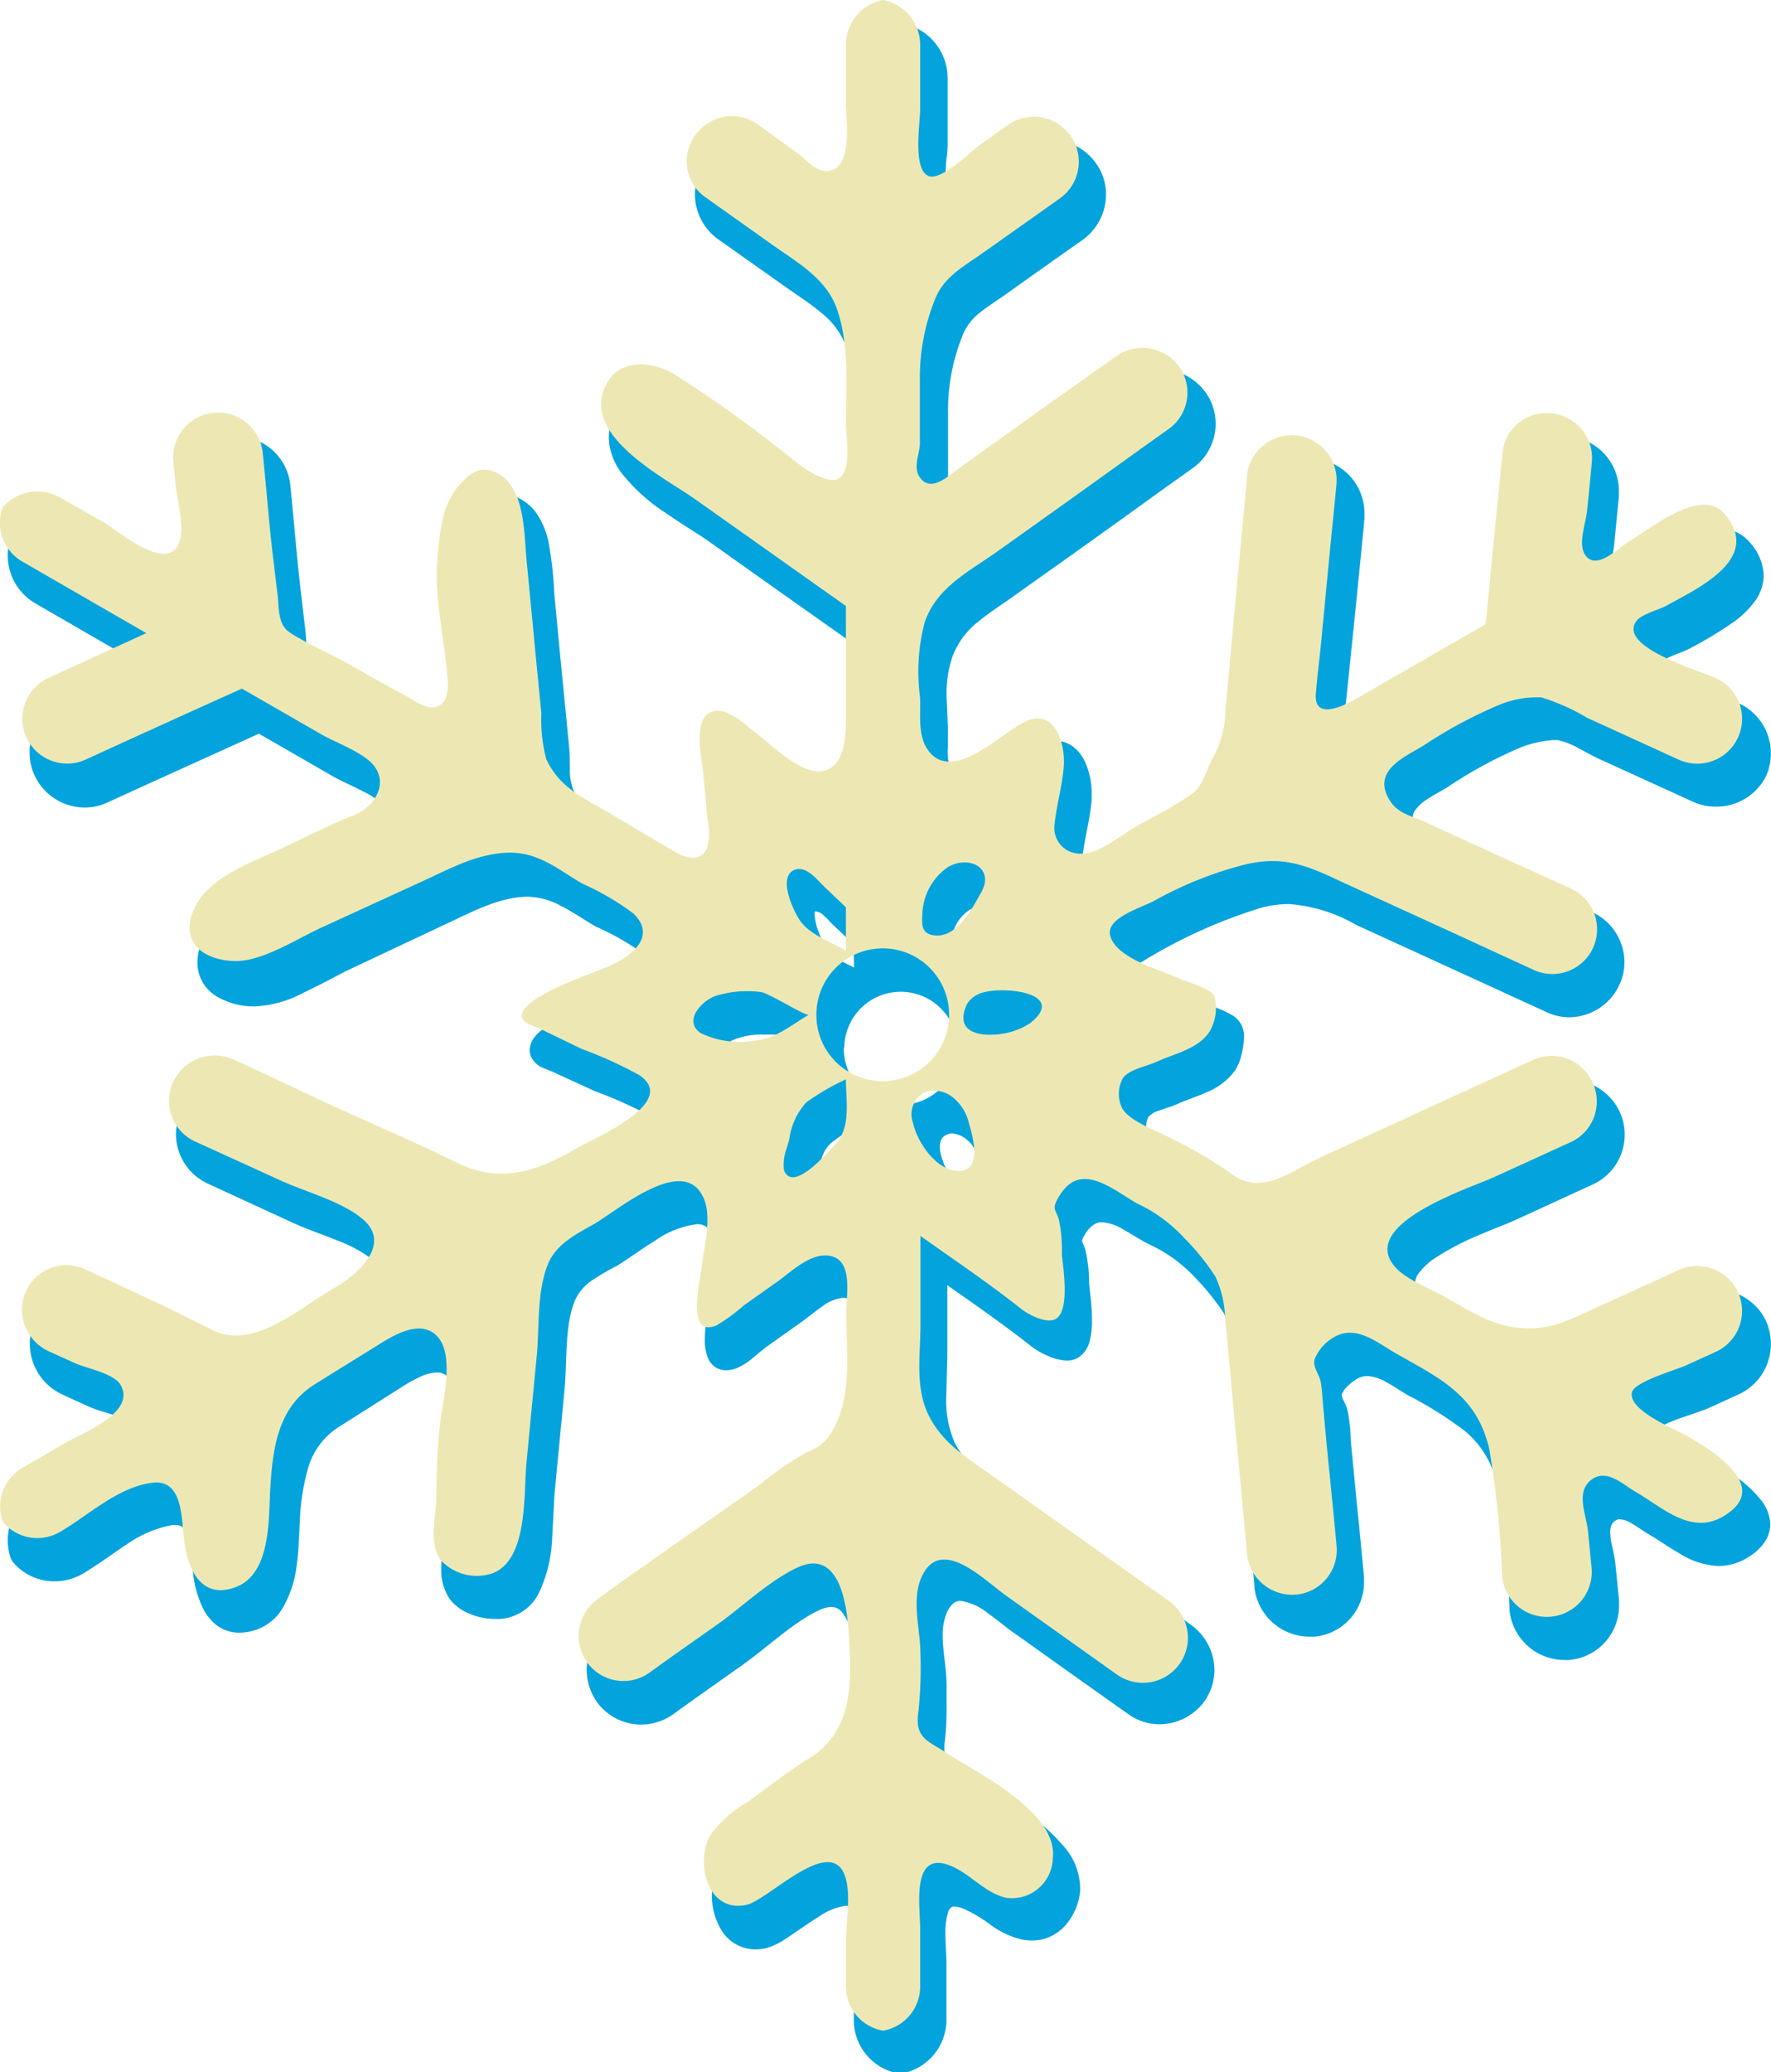 <?xml version="1.0" encoding="UTF-8"?> <svg xmlns="http://www.w3.org/2000/svg" viewBox="0 0 118.75 138.91"> <defs> <style>.cls-1{fill:#03a3dd;}.cls-2{fill:#ede8b3;}</style> </defs> <title>snejinka</title> <g id="Layer_8"> <path class="cls-1" d="M113.27 94.86c.53-.19 1-.34 1.31-.48l2-.91a3.7 3.7 0 0 0 2.16-3.39 3.77 3.77 0 0 0-.31-1.5 3.68 3.68 0 0 0-4.88-1.79l-5.81 2.66a9 9 0 0 1-3.92 1.19h-.44a6.65 6.65 0 0 1-2.45-.64c-.75-.35-1.49-.83-2.39-1.35-.58-.33-1.24-.62-1.85-.94a5 5 0 0 1-1.46-1 1.16 1.16 0 0 1-.34-.73 1.1 1.1 0 0 1 .16-.52 4.22 4.22 0 0 1 1.19-1.14 18.2 18.2 0 0 1 3-1.56c1-.43 1.91-.76 2.41-1l5.14-2.36a3.67 3.67 0 0 0 1.83-4.84 3.7 3.7 0 0 0-3.36-2.17 3.82 3.82 0 0 0-1.5.32l-.22.1-7.34 3.36-6.74 3.03c-.77.36-1.48.79-2.15 1.12a4.32 4.32 0 0 1-1.83.54 2.19 2.19 0 0 1-1.48-.56 29.5 29.5 0 0 0-3.87-2.3c-.53-.31-1.25-.59-1.89-.91a6.75 6.75 0 0 1-.83-.49 1.52 1.52 0 0 1-.41-.43 1.65 1.65 0 0 1-.14-.68 1.16 1.16 0 0 1 .15-.63 1.55 1.55 0 0 1 .73-.42c.39-.15.85-.27 1.26-.46s1.23-.46 1.92-.77a4.37 4.37 0 0 0 1.89-1.45 3.44 3.44 0 0 0 .42-1 5.1 5.1 0 0 0 .18-1.18 1.61 1.61 0 0 0-.88-1.58 7 7 0 0 0-1.12-.5c-.36-.13-.7-.25-.86-.32l-4.81-2.18a34.55 34.55 0 0 1 8.89-4.17 7.65 7.65 0 0 1 1.8-.23 10.58 10.58 0 0 1 4.51 1.4l6.75 3.09 6 2.75a3.56 3.56 0 0 0 1.52.35 3.73 3.73 0 0 0 3.38-2.19 3.48 3.48 0 0 0 .33-1.5 3.69 3.69 0 0 0-2.15-3.35l-4.56-2.08-5.21-2.37-1.23-.51a1.77 1.77 0 0 1-.73-.58 1.47 1.47 0 0 1-.31-.81.82.82 0 0 1 .14-.46 2.85 2.85 0 0 1 .85-.78c.39-.26.85-.5 1.27-.75a29.63 29.63 0 0 1 5-2.72 7.46 7.46 0 0 1 2.15-.48h.31a5 5 0 0 1 1.37.53c.5.26 1 .56 1.53.79l6.14 2.8a3.65 3.65 0 0 0 1.53.34 3.72 3.72 0 0 0 3.41-2.07 3.77 3.77 0 0 0 .31-1.5 3.68 3.68 0 0 0-2.16-3.36c-.29-.13-.73-.29-1.29-.5a19 19 0 0 1-2.68-1.16 4.32 4.32 0 0 1-.93-.66.68.68 0 0 1-.24-.36l.08-.16a2.44 2.44 0 0 1 .66-.36c.36-.15.76-.28 1.1-.46a26.92 26.92 0 0 0 3-1.81 6.36 6.36 0 0 0 1.36-1.33 3 3 0 0 0 .62-1.78 3.45 3.45 0 0 0-1-2.27 2.36 2.36 0 0 0-1.83-.82 6.56 6.56 0 0 0-3.06 1.08c-.94.55-1.8 1.17-2.3 1.46s-.75.55-1.12.81a1.87 1.87 0 0 1-.83.39l-.11-.06a.82.82 0 0 1-.12-.51 5 5 0 0 1 .14-1 8.65 8.65 0 0 0 .2-1.09l.32-3.26v-.39a3.65 3.65 0 0 0-3.32-3.63h-.39a3.59 3.59 0 0 0-3.59 3.29s-.45 4.4-1.1 11.12l-4.64 2.67-3.83 2.2a6.27 6.27 0 0 1-.82.4 2.14 2.14 0 0 1-.71.18h-.08a.42.42 0 0 1 0-.19v-.12c.09-1.11.24-2.24.35-3.38l.58-5.68c.16-1.67.34-3.34.49-5v-.34a3.67 3.67 0 0 0-3.32-3.67h-.35a3.69 3.69 0 0 0-3.67 3.25v.17l-.75 8c-.23 2.5-.46 5-.7 7.49a13.31 13.31 0 0 1-.19 1.56 4 4 0 0 1-.5 1.3 14.15 14.15 0 0 0-.68 1.48 2.13 2.13 0 0 1-.7.92c-1.13.79-2.45 1.43-3.72 2.16-.55.32-1.13.75-1.7 1.09a3.21 3.21 0 0 1-1.5.57 1.26 1.26 0 0 1-.84-.32.94.94 0 0 1-.3-.72v-.1c.1-1.21.5-2.53.63-4v-.39a5.09 5.09 0 0 0-.47-2.19 2.66 2.66 0 0 0-.74-.94 1.94 1.94 0 0 0-1.22-.42 2.65 2.65 0 0 0-1.07.25 22.39 22.39 0 0 0-2.46 1.6 5.06 5.06 0 0 1-2.38 1 1 1 0 0 1-.91-.51 3.16 3.16 0 0 1-.39-1.88v-1.31l-.09-2.15a7.82 7.82 0 0 1 .37-2.58 5.38 5.38 0 0 1 1.78-2.43c.81-.67 1.8-1.27 2.78-2q4.91-3.47 9.79-7l1.77-1.26a3.63 3.63 0 0 0 1.55-3 3.58 3.58 0 0 0-.67-2.08 3.75 3.75 0 0 0-3.06-1.56 3.52 3.52 0 0 0-2.09.66c-1.67 1.18-3.32 2.37-5 3.55l-5.59 4-.84.62a1.43 1.43 0 0 1-.64.28l-.13.14-.08-.13a1.19 1.19 0 0 1 0-.31 5 5 0 0 1 .07-.7 5.55 5.55 0 0 0 .09-.83v-4.33a13.34 13.34 0 0 1 .94-5.13 3.6 3.6 0 0 1 1.14-1.57c.52-.43 1.17-.83 1.86-1.32q2.56-1.83 5.13-3.63a3.78 3.78 0 0 0 1.52-3 3.54 3.54 0 0 0-.67-2.1 3.66 3.66 0 0 0-5.15-.86l-1.83 1.31c-.2.14-.42.33-.68.55s-.85.72-1.27 1c-.22.14-.42.26-.58.34a1.06 1.06 0 0 1-.3.1 1 1 0 0 1-.18-.39 5.48 5.48 0 0 1-.09-1.07c0-.44 0-.9.06-1.31s.07-.76.07-1v-4.41a3.73 3.73 0 0 0-3-3.63h-.25a3.71 3.71 0 0 0-3 3.63v4c0 .46.07 1.15.07 1.85a4.71 4.71 0 0 1-.21 1.59.87.87 0 0 1-.22.35.42.42 0 0 1-.29.08.92.92 0 0 1-.57-.25c-.24-.18-.5-.47-.85-.73-.92-.68-1.86-1.32-2.77-2a3.68 3.68 0 0 0-2.15-.7 3.61 3.61 0 0 0-3 1.54 3.52 3.52 0 0 0-.7 2.11 3.71 3.71 0 0 0 1.57 3l4.43 3.13c.84.6 1.73 1.16 2.47 1.79a5.18 5.18 0 0 1 1.63 2.17 13.74 13.74 0 0 1 .61 4.62v2.81c0 .53.1 1.26.09 1.94a3 3 0 0 1-.14 1.08l-.09.15h-.3a4.78 4.78 0 0 1-1.62-.87c-.55-.41-1.1-.9-1.68-1.31a79.24 79.24 0 0 0-6.92-4.91 5.06 5.06 0 0 0-2.51-.65 3.48 3.48 0 0 0-1.51.32 2.83 2.83 0 0 0-1.24 1.12 3.57 3.57 0 0 0-.57 1.88 4.12 4.12 0 0 0 .86 2.39 12.13 12.13 0 0 0 3 2.7c1.08.76 2.15 1.39 2.78 1.83q4.9 3.49 9.82 6.95v7.43a5.92 5.92 0 0 1-.28 1.89 1.38 1.38 0 0 1-.37.58.8.8 0 0 1-.56.18h-.12a4.73 4.73 0 0 1-2-1c-.76-.58-1.5-1.25-2.11-1.69l-.8-.63a3.18 3.18 0 0 0-1.14-.61 2.48 2.48 0 0 0-.65-.09 1.77 1.77 0 0 0-.94.26 1.88 1.88 0 0 0-.76 1.06 4.29 4.29 0 0 0-.16 1.23 19.47 19.47 0 0 0 .25 2.45l.28 3c0 .39.1.79.1 1.12a1.21 1.21 0 0 1-.09.52.43.43 0 0 1-.18.21h-.16a2.08 2.08 0 0 1-.89-.31c-.36-.2-.72-.45-1-.64l-3.4-1.95a24.37 24.37 0 0 1-2.3-1.42 4.75 4.75 0 0 1-1.57-1.87 3.4 3.4 0 0 1-.22-1.24c0-.51 0-1.07-.05-1.59l-.38-3.91q-.32-3.22-.62-6.47a24.43 24.43 0 0 0-.38-3.36 5.42 5.42 0 0 0-.7-1.77 3.12 3.12 0 0 0-1.51-1.27 2.4 2.4 0 0 0-.89-.18 2.21 2.21 0 0 0-1.22.38 4.06 4.06 0 0 0-.84.75 5.81 5.81 0 0 0-1.43 2.75 18.35 18.35 0 0 0-.37 2.87v1c0 2.3.53 4.67.71 6.75a5.3 5.3 0 0 1 0 .57 1.81 1.81 0 0 1-.09.64c-.07.14-.09.17-.21.22h-.07a1.53 1.53 0 0 1-.64-.21c-.27-.14-.54-.33-.78-.47-1.25-.77-2.53-1.46-3.77-2.17s-2.84-1.37-3.97-2.11a.94.94 0 0 1-.4-.68c-.08-.35-.08-.8-.14-1.29-.18-1.57-.38-3.14-.53-4.71s-.3-3.24-.46-4.86a3.64 3.64 0 0 0-3.59-3.3h-.39a3.64 3.64 0 0 0-3.35 3.63v.34l.15 1.56c.1.9.38 2 .38 2.86a2 2 0 0 1-.09.67.52.52 0 0 1-.18.3.39.39 0 0 1-.24.06 2.29 2.29 0 0 1-.81-.21 9.69 9.69 0 0 1-1.57-.9c-.52-.34-.95-.67-1.28-.86l-2.97-1.7a3.76 3.76 0 0 0-1.83-.48 3.67 3.67 0 0 0-2.85 1.31l-.11.17a3.53 3.53 0 0 0-.22 1.24 3.72 3.72 0 0 0 1.84 3.2l7.18 4.15-3.63 1.69-1.76.8a3.68 3.68 0 0 0-1.82 4.92 3.72 3.72 0 0 0 3.36 2.13 3.58 3.58 0 0 0 1.52-.34l2.87-1.31 7.28-3.3 5 2.88c.57.32 1.31.63 2 1a4.15 4.15 0 0 1 1.44 1.06 1 1 0 0 1 .2.61 1.5 1.5 0 0 1-.36.89 2.34 2.34 0 0 1-.9.67c-1.89.75-3.69 1.7-5.48 2.51a26.48 26.48 0 0 0-3.34 1.66 5.61 5.61 0 0 0-2.53 3.07 3.3 3.3 0 0 0-.15 1 2.61 2.61 0 0 0 1.29 2.26 4.85 4.85 0 0 0 2.52.67h.05a7.63 7.63 0 0 0 3.22-.9c1-.48 2-1 2.76-1.41l6.69-3.15c1.9-.88 3.6-1.82 5.49-1.89h.14a4.83 4.83 0 0 1 2.24.63c.74.37 1.49.89 2.31 1.37a17.53 17.53 0 0 1 3.29 1.89c.36.36.42.59.42.76a.67.67 0 0 1-.13.39 4.46 4.46 0 0 1-1.83 1.33l-1.25.52a25.74 25.74 0 0 0-3 1.31 6.64 6.64 0 0 0-1.25.84 2.29 2.29 0 0 0-.46.52 1.39 1.39 0 0 0-.22.72 1.17 1.17 0 0 0 .11.49 1.5 1.5 0 0 0 .8.71c.26.12.51.2.62.25l2.83 1.3a27.75 27.75 0 0 1 3.77 1.7 1.49 1.49 0 0 1 .36.34l.06.18a1.19 1.19 0 0 1-.42.71 9.71 9.71 0 0 1-2.08 1.45c-.78.44-1.5.77-1.88 1a10 10 0 0 1-4.9 1.72 5.93 5.93 0 0 1-2.72-.68c-2.63-1.29-5.32-2.43-7.94-3.63-2.35-1.08-4.7-2.23-7.11-3.26a3.83 3.83 0 0 0-1.51-.32 3.75 3.75 0 0 0-3.39 2.17 3.82 3.82 0 0 0-.32 1.5 3.66 3.66 0 0 0 2.2 3.35l5.71 2.63c.88.4 1.9.74 2.85 1.13a9.22 9.22 0 0 1 2.44 1.32 1.26 1.26 0 0 1 .56 1 2.31 2.31 0 0 1-.78 1.43 7.58 7.58 0 0 1-1.65 1.24c-1 .56-2 1.34-3.07 2a6.31 6.31 0 0 1-3.06.99 2.66 2.66 0 0 1-1.22-.28c-1.4-.69-2.82-1.42-4.28-2.09l-4.3-2a3.59 3.59 0 0 0-1.53-.34 3.66 3.66 0 0 0-3.67 3.68 3.74 3.74 0 0 0 2.15 3.38c.61.29 1.22.56 1.82.83s1.08.36 1.63.56a4.8 4.8 0 0 1 .71.32.88.88 0 0 1 .32.25.7.7 0 0 1 .13.4 1 1 0 0 1-.31.63 6.63 6.63 0 0 1-1.63 1.15c-.65.34-1.28.62-1.7.86l-2.76 1.59a3.69 3.69 0 0 0-1.62 4.45l.11.19a3.63 3.63 0 0 0 2.82 1.31 3.79 3.79 0 0 0 1.86-.5c1-.59 2-1.34 3-2a7.77 7.77 0 0 1 3-1.27h.23a.67.67 0 0 1 .53.18 2.1 2.1 0 0 1 .46 1.13c.1.53.12 1.14.17 1.66a7.33 7.33 0 0 0 .71 2.65 3.34 3.34 0 0 0 .93 1.12 2.53 2.53 0 0 0 1.5.47 3.7 3.7 0 0 0 1.14-.2 3.36 3.36 0 0 0 1.7-1.36 7.36 7.36 0 0 0 1-3c.14-1 .15-2.07.2-2.78a15 15 0 0 1 .57-3.73 4.85 4.85 0 0 1 2.05-2.72l4.18-2.65a9.83 9.83 0 0 1 1.21-.68 2.9 2.9 0 0 1 1.18-.32.94.94 0 0 1 .67.24 2.38 2.38 0 0 1 .52 1.76 34.06 34.06 0 0 1-.48 3.79c-.14 1.46-.24 2.91-.24 4.37v.5c0 .64-.17 1.53-.17 2.45a3.47 3.47 0 0 0 .56 2.07 3.1 3.1 0 0 0 1.36 1 4.29 4.29 0 0 0 1.69.34 3.12 3.12 0 0 0 3-1.88 9.44 9.44 0 0 0 .82-3.46l.16-3c.22-2.34.45-4.69.67-7 .19-2 0-4.32.7-6a3.22 3.22 0 0 1 1.08-1.31 16.61 16.61 0 0 1 1.7-1c.66-.39 1.6-1.1 2.62-1.72a6.15 6.15 0 0 1 2.78-1.09 1 1 0 0 1 .6.16 1.31 1.31 0 0 1 .46.61 2.87 2.87 0 0 1 .18 1.1c0 1-.29 2.19-.39 3.2 0 .14-.1.57-.17 1.05a10.22 10.22 0 0 0-.15 1.6 3.07 3.07 0 0 0 .22 1.27 1.43 1.43 0 0 0 .45.57 1.29 1.29 0 0 0 .76.23 2.07 2.07 0 0 0 .76-.16 4.65 4.65 0 0 0 1.1-.72c.33-.27.64-.54.86-.7l2.2-1.56c.49-.34 1-.78 1.5-1.12a2.76 2.76 0 0 1 1.38-.59h.1a.69.69 0 0 1 .36.11.77.77 0 0 1 .26.44 3.58 3.58 0 0 1 .1.93l-.07 1.69.07 3.17a8.31 8.31 0 0 1-1 4.59 1.86 1.86 0 0 1-.53.59 5.09 5.09 0 0 1-.78.48 21.86 21.86 0 0 0-3.31 2.29l-5.72 4c-1.7 1.21-3.43 2.38-5.12 3.63a3.75 3.75 0 0 0-.85 5.13 3.66 3.66 0 0 0 3 1.55 3.71 3.71 0 0 0 2.14-.69c1.53-1.11 3.09-2.2 4.64-3.3 1.72-1.23 3.48-2.91 5.17-3.69a2 2 0 0 1 .79-.2.9.9 0 0 1 .68.3 3.81 3.81 0 0 1 .75 1.69 12.42 12.42 0 0 1 .27 2.12c.05.76.09 1.52.09 2.24a8.83 8.83 0 0 1-.46 3.14 4.61 4.61 0 0 1-2 2.34c-1.46.91-2.8 2-4.15 3a8.27 8.27 0 0 0-2.66 2.38 4.53 4.53 0 0 0 .16 4.53 2.67 2.67 0 0 0 2.25 1.21 3.1 3.1 0 0 0 .73-.09 4.4 4.4 0 0 0 1.31-.64c.68-.44 1.45-1 2.18-1.45a4.2 4.2 0 0 1 1.79-.74.43.43 0 0 1 .26.06.48.48 0 0 1 .19.22 3.43 3.43 0 0 1 .27 1.56c0 .93-.15 2-.15 2.79v3a3.64 3.64 0 0 0 3 3.61h.21a3.66 3.66 0 0 0 3-3.61v-3.86c0-.52-.07-1.21-.07-1.89a4.48 4.48 0 0 1 .19-1.47.59.59 0 0 1 .19-.29.3.3 0 0 1 .23-.07 1.83 1.83 0 0 1 .66.17 9.53 9.53 0 0 1 1.73 1.03 5.75 5.75 0 0 0 2.09 1 3.32 3.32 0 0 0 .69.08 3 3 0 0 0 2.25-1 4.15 4.15 0 0 0 1-2.24 2.8 2.8 0 0 0 0-.4 4.3 4.3 0 0 0-.95-2.51 13.51 13.51 0 0 0-3.26-2.83c-1.2-.8-2.38-1.46-3.09-1.94s-1.15-.68-1.42-.92a1.05 1.05 0 0 1-.28-.34 1.37 1.37 0 0 1-.09-.55 4.21 4.21 0 0 1 0-.45 19.2 19.2 0 0 0 .14-2.61v-1.29c0-1.15-.26-2.33-.26-3.36a3.82 3.82 0 0 1 .27-1.52 1.58 1.58 0 0 1 .47-.66.73.73 0 0 1 .46-.15 3.77 3.77 0 0 1 1.83.83c.7.49 1.38 1.09 2 1.49q3.69 2.64 7.4 5.26a3.56 3.56 0 0 0 2.12.69 3.74 3.74 0 0 0 3-1.54 3.66 3.66 0 0 0 .67-2.1 3.75 3.75 0 0 0-1.54-3l-1.8-1.28-10.09-7.21c-.85-.6-1.65-1.13-2.32-1.71a6.2 6.2 0 0 1-1.68-2.07 7 7 0 0 1-.55-3.08l.07-2.67v-4.77c1.94 1.36 3.88 2.71 5.7 4.15a5.29 5.29 0 0 0 1 .57 3.51 3.51 0 0 0 1.31.33 1.49 1.49 0 0 0 .72-.17 1.78 1.78 0 0 0 .82-1.16 5.29 5.29 0 0 0 .15-1.39c0-1-.16-2-.19-2.42a9.85 9.85 0 0 0-.26-2.3c-.08-.25-.17-.43-.21-.53v-.08a1.19 1.19 0 0 1 .17-.37 2 2 0 0 1 .61-.69 1 1 0 0 1 .56-.16 3.11 3.11 0 0 1 1.43.49c.56.31 1.15.71 1.74 1a9.64 9.64 0 0 1 3 2.15 16.69 16.69 0 0 1 2 2.47 6.66 6.66 0 0 1 .58 2.58l.71 7.63.75 8v.14a3.73 3.73 0 0 0 3.72 3.32h.3a3.66 3.66 0 0 0 3.33-3.65v-.34c-.18-2-.39-4-.59-6.06l-.3-3.12c0-.55-.07-1.16-.17-1.79a3 3 0 0 0-.31-.87 1 1 0 0 1-.13-.41v.03a1.48 1.48 0 0 1 .41-.59 3 3 0 0 1 .73-.54 1.39 1.39 0 0 1 .58-.13 2.81 2.81 0 0 1 1.26.4c.46.24.93.57 1.42.86a26 26 0 0 1 3.87 2.43 6.34 6.34 0 0 1 2.15 3.59 64.52 64.52 0 0 1 .84 8.43 3.7 3.7 0 0 0 3.63 3.32 2.56 2.56 0 0 0 .39 0 3.65 3.65 0 0 0 3.32-3.64v-.34l-.24-2.44a9.62 9.62 0 0 0-.21-1.14 4.9 4.9 0 0 1-.14-1 1.13 1.13 0 0 1 .07-.44.66.66 0 0 1 .22-.3.52.52 0 0 1 .36-.13 1.75 1.75 0 0 1 .82.3c.34.19.7.46 1.07.68.65.37 1.36.89 2.14 1.33a5.22 5.22 0 0 0 2.59.82 3.67 3.67 0 0 0 2-.6 3.45 3.45 0 0 0 1.08-1 2.15 2.15 0 0 0 .38-1.19 2.71 2.71 0 0 0-.56-1.55 8 8 0 0 0-1.83-1.7c-.67-.47-1.33-.84-1.74-1.08-.23-.13-.55-.28-.92-.47a12.28 12.28 0 0 1-1.7-1 2.69 2.69 0 0 1-.54-.49.64.64 0 0 1-.11-.17 1.71 1.71 0 0 1 .42-.28 13.78 13.78 0 0 1 1.55-.58zm-56-30l-.67-.34a3.47 3.47 0 0 1-1.2-1 6 6 0 0 1-.49-1 3.72 3.72 0 0 1-.28-1.16.79.79 0 0 1 0-.26h.12a.88.88 0 0 1 .42.21 6.13 6.13 0 0 1 .57.57l.35.33.86.82.28.27zm-.66 5.39a3.79 3.79 0 1 1 3.82 3.81 3.76 3.76 0 0 1-3.85-3.82zm-7.42-.54l.14-.07a5.17 5.17 0 0 1 1.9-.29h.92a5.45 5.45 0 0 1 .53.24c.4.2.91.48 1.36.72-.21.14-.43.27-.64.39a3.89 3.89 0 0 1-1.57.58l-1.29.07a3.73 3.73 0 0 1-2-.45l-.18-.17v-.09a.89.89 0 0 1 .23-.46 2.21 2.21 0 0 1 .57-.48zm5.4 9.7l.19-.67a9.73 9.73 0 0 1 .37-1.25 2.16 2.16 0 0 1 .57-.87 8.25 8.25 0 0 1 1.58-1v.77a4.68 4.68 0 0 1-.12 1.17 2 2 0 0 1-.47.87 17 17 0 0 1-1.19 1.23 5 5 0 0 1-.74.59 1.22 1.22 0 0 1-.4.18v-.07a4 4 0 0 1 .19-1l-.64-.17zm15.83-9.68a1.54 1.54 0 0 1-.53.58 2.77 2.77 0 0 1-.83.4 5.47 5.47 0 0 1-1.22.22h-.26a2.13 2.13 0 0 1-.92-.17l-.15-.13v-.18a1.56 1.56 0 0 1 .18-.63c0-.1.29-.31.76-.44a4.47 4.47 0 0 1 1-.1 5.38 5.38 0 0 1 1.55.22 1.29 1.29 0 0 1 .4.2zm-4-8a11 11 0 0 1-1.1 1.72 2.81 2.81 0 0 1-.65.61 1.07 1.07 0 0 1-.6.2h-.32v-.8a3.39 3.39 0 0 1 .35-1.46 2.67 2.67 0 0 1 .9-1 1.72 1.72 0 0 1 .6-.23h.25a.86.86 0 0 1 .55.16.34.34 0 0 1 .15.32 1.11 1.11 0 0 1-.17.5zm-2.9 14.31a.75.75 0 0 1 .31-.06 1.7 1.7 0 0 1 1.06.47 1.58 1.58 0 0 1 .42.52 5.47 5.47 0 0 1 .29.78 6.21 6.21 0 0 1 .31 1.66.94.94 0 0 1-.1.53c0 .06 0 .07-.23.1h-.05a2.09 2.09 0 0 1-1.53-.85 4.58 4.58 0 0 1-.92-1.83 1.85 1.85 0 0 1-.06-.44c-.02-.52.21-.75.46-.86z"></path> <path class="cls-2" d="M.18 102a3 3 0 0 0 3.82.7c1.93-1.11 3.87-3 6.17-3.3 2-.3 2 2.15 2.14 3.55.17 1.8.93 4.32 3.41 3.47s2.28-4.62 2.4-6.59c.16-2.65.47-5.43 2.93-7 1.43-.9 2.87-1.78 4.3-2.67 1-.63 2.74-1.7 3.86-.69 1.38 1.24.43 4.57.28 6.12a44.49 44.49 0 0 0-.23 4.74c0 1.3-.56 3 .26 4.21a3.28 3.28 0 0 0 3.56.9c2.4-1 2-5.51 2.24-7.56.22-2.35.45-4.69.67-7 .19-2 0-4.29.75-6.14.55-1.34 1.87-2 3.06-2.67 1.63-.94 6.11-4.81 7.4-1.71.54 1.29 0 3.26-.16 4.61-.08.84-1.08 4.72 1 3.88a12.78 12.78 0 0 0 1.83-1.34l2.2-1.56c.93-.65 2.17-1.9 3.42-1.79 1.78.16 1.25 2.62 1.25 3.84 0 2.71.47 5.73-1.06 8.12a3 3 0 0 1-1.6 1.23 21.69 21.69 0 0 0-3.21 2.23l-5.72 4c-1.7 1.21-3.43 2.39-5.11 3.63a3.06 3.06 0 0 0-.69 4.2 3 3 0 0 0 4.2.71c1.54-1.12 3.1-2.2 4.65-3.3s3.43-2.9 5.28-3.75c2.83-1.31 3.32 2.55 3.43 4.47.18 3.2.36 6.44-2.65 8.32-1.43.88-2.76 1.94-4.12 2.92a8 8 0 0 0-2.5 2.22c-1.07 1.86-.18 5.28 2.43 4.68 1.43-.34 5.28-4.37 6.45-2.24.64 1.16.2 3.4.2 4.68v3a3 3 0 0 0 2.5 3 3 3 0 0 0 2.48-3v-3.86c0-1.49-.64-5.36 2.12-4.16 1.28.55 2.25 1.8 3.63 2.11a2.74 2.74 0 0 0 3.14-2.63c.38-3.08-4.92-5.65-7-7-1.31-.89-2.31-1-2-2.91a28.08 28.08 0 0 0 .13-3.79c0-1.62-.62-3.59.06-5.14 1.27-2.88 4.21.18 5.71 1.24l7.39 5.26a3 3 0 1 0 3.51-4.91c-.6-.44-1.2-.86-1.8-1.28l-10.15-7.2c-1.68-1.19-3.26-2.13-4.18-4s-.54-4.06-.54-6v-6c2.27 1.61 4.6 3.18 6.77 4.9.47.37 1.67 1 2.28.67 1-.52.51-3.48.43-4.32a10.25 10.25 0 0 0-.2-2.36c-.24-.72-.49-.7 0-1.52 1.41-2.42 3.5-.56 5.24.45a10 10 0 0 1 3.18 2.33 15.57 15.57 0 0 1 2.08 2.58 7.17 7.17 0 0 1 .65 2.81l.71 7.64.75 8v.14a3.06 3.06 0 0 0 3.31 2.72 3 3 0 0 0 2.7-3.26c-.18-2-.39-4-.59-6.06-.1-1-.2-2.08-.29-3.12-.06-.58-.08-1.18-.17-1.75s-.54-1-.43-1.57a3 3 0 0 1 1.51-1.6c1.38-.65 2.72.48 3.88 1.15 3 1.71 5.49 2.82 6.33 6.45a65.05 65.05 0 0 1 .86 8.52 3 3 0 0 0 6-.56l-.24-2.44c-.1-1.08-.85-2.6.19-3.43s2.11.27 3 .78c1.85 1.07 3.79 3 6 1.57 3.21-2-1.17-4.52-2.65-5.37-.8-.45-3.81-1.65-3.6-2.84.12-.73 2.91-1.51 3.62-1.83l2-.91a3 3 0 1 0-2.49-5.49l-5.81 2.66c-1.69.77-2.84 1.36-4.68 1.23-1.99-.13-3.26-1.02-5.06-2.02-1-.6-2.66-1.17-3.46-2.08-2.51-2.86 5-5.27 6.61-6l5.15-2.35a3 3 0 0 0 1.49-4 3 3 0 0 0-4-1.52l-.22.1-7.31 3.35-6.71 3.08c-2.06.94-4 2.7-6.12 1a29.43 29.43 0 0 0-3.81-2.23c-.92-.53-2.9-1.15-3.39-2.09a2.18 2.18 0 0 1 .07-2c.42-.58 1.58-.78 2.24-1.08 1.21-.56 2.76-.85 3.55-2a3.18 3.18 0 0 0 .34-2.42c-.33-.55-1.75-.89-2.33-1.16-1.25-.57-4.35-1.38-4.67-2.94-.24-1.17 2.25-1.86 3-2.3a25.52 25.52 0 0 1 5.86-2.36c2.71-.7 4.33 0 6.71 1.13l6.74 3.08 6 2.76a3 3 0 1 0 2.5-5.45l-4.57-2.08-5.18-2.37c-.88-.39-1.69-.53-2.24-1.32-1.33-2 .75-2.92 2.17-3.75a30.45 30.45 0 0 1 5.15-2.77 6.58 6.58 0 0 1 2.79-.48 14.21 14.21 0 0 1 3.07 1.37l6.13 2.8a3 3 0 1 0 2.49-5.47c-1-.47-6.72-2.1-5.29-3.86.35-.43 1.46-.71 2-1 2.11-1.18 6.47-3.15 3.85-6.17-1.55-1.79-4.9 1-6.35 1.86-.78.45-2.14 1.93-2.91 1-.61-.74 0-2.23.07-3.06.11-1.09.22-2.18.32-3.26a3 3 0 0 0-2.72-3.25 2.93 2.93 0 0 0-3.27 2.68s-.47 4.54-1.13 11.45l-4.94 2.84-3.82 2.2c-.93.53-2.77 1.35-2.63-.37.09-1.13.24-2.26.35-3.39l.54-5.64c.16-1.68.34-3.35.49-5a3 3 0 0 0-6-.58 1.1 1.1 0 0 0 0 .18l-.75 8-.69 7.49a6.76 6.76 0 0 1-.79 3.13c-.53.9-.63 1.94-1.55 2.58-1.19.83-2.52 1.48-3.77 2.19-1 .58-2.37 1.78-3.57 1.75a1.72 1.72 0 0 1-1.79-1.86c.12-1.31.52-2.62.63-4s-.53-3.94-2.56-3c-1.59.71-4.91 4.25-6.56 1.9-.7-1-.46-2.4-.52-3.54a13 13 0 0 1 .31-5c.79-2.32 2.91-3.37 4.81-4.71q4.89-3.47 9.79-7l1.77-1.26a3 3 0 0 0 .72-4.14 3.06 3.06 0 0 0-4.23-.75l-5 3.55-5.59 4c-.6.43-1.69 1.49-2.43.78s-.16-1.74-.16-2.46v-4.27a14 14 0 0 1 1-5.36c.61-1.57 1.93-2.22 3.27-3.18l5.13-3.63a3 3 0 1 0-3.52-4.9l-1.85 1.32c-.67.47-2.58 2.42-3.44 2.09-1.09-.41-.57-3.58-.57-4.48v-4.32a3.06 3.06 0 0 0-2.48-3 3.05 3.05 0 0 0-2.5 3v3.92c0 1.13.53 4.56-1.33 4.54-.76 0-1.23-.68-1.81-1.11-.9-.67-1.83-1.31-2.75-2a3 3 0 0 0-4.2.7 2.94 2.94 0 0 0 .71 4.2l4.42 3.14c1.65 1.17 3.62 2.26 4.34 4.27.87 2.44.62 5.11.62 7.66 0 1.13.62 4.31-1.27 3.8-1.33-.35-2.43-1.51-3.52-2.29a83.4 83.4 0 0 0-6.85-4.83c-1.34-.75-3.38-.95-4.31.55-2.16 3.5 3.75 6.43 5.85 7.92l10.1 7.15v7.76c0 1.29-.21 3.46-2 3.32-1.4-.12-3.29-2.06-4.4-2.85a6.16 6.16 0 0 0-1.71-1.14c-2.43-.59-1.57 3-1.45 4.2l.28 3a3.91 3.91 0 0 1-.06 2c-.73 1.37-2.35 0-3.2-.44l-3.37-2c-1.73-1-3.3-1.69-4.18-3.58a10.21 10.21 0 0 1-.33-3.05l-.38-3.9-.62-6.48c-.17-1.77-.08-5-2.17-5.85-1-.38-1.61.13-2.23.79-1.32 1.41-1.43 3.38-1.58 5.22-.19 2.45.46 5.19.67 7.64.07.7.14 1.82-.71 2.11-.64.23-1.54-.42-2.06-.73-1.22-.64-2.52-1.37-3.77-2.09s-2.79-1.35-4-2.14c-.83-.54-.73-1.58-.83-2.45-.18-1.56-.39-3.14-.54-4.72s-.3-3.24-.46-4.86a3 3 0 0 0-6 .57c.05.52.1 1 .16 1.56.1 1.08.6 2.75.26 3.79-.73 2.2-4.07-.67-5-1.24l-3.04-1.73a3.08 3.08 0 0 0-3.82.67 3 3 0 0 0 1.33 3.65l8.3 4.79-6.56 3a3 3 0 1 0 2.51 5.47s4.15-1.91 10.46-4.75l5.3 3.05c1 .59 3 1.26 3.65 2.25.84 1.26-.2 2.68-1.37 3.15-1.85.74-3.64 1.68-5.45 2.5-2 .92-4.82 1.94-5.52 4.31-.6 2.06 1.19 3 3 3s4.06-1.48 5.74-2.25l6.7-3.07c1.87-.85 3.65-1.86 5.74-1.94s3.42 1.14 5.05 2.08a17.48 17.48 0 0 1 3.42 2c1.68 1.65-.4 3-1.73 3.56-.95.44-6.31 2.15-5.71 3.5.15.33.76.47 1.09.62l2.87 1.39a27.62 27.62 0 0 1 3.87 1.76c2.68 1.81-2.93 4.17-4 4.79-2.75 1.59-5.19 2.57-8.25 1.07-2.6-1.29-5.28-2.42-7.92-3.63-2.36-1.08-4.7-2.23-7.09-3.3a3.08 3.08 0 0 0-4 1.52 3 3 0 0 0 1.48 4l5.75 2.62c1.67.76 4 1.37 5.45 2.55 2.11 1.77-.47 3.86-2 4.72-2.23 1.28-5.28 4.09-8 2.76-1.41-.69-2.82-1.42-4.26-2.08l-4.3-2a3 3 0 0 0-4 1.47 3.07 3.07 0 0 0 1.5 4l1.81.82c.76.34 2.48.66 3 1.38 1.23 1.93-2.63 3.34-3.74 4l-2.79 1.63a3 3 0 0 0-1.33 3.61zm56.54-38.28c-1-.58-2.41-1.06-3.07-2-.45-.66-1.53-2.94-.38-3.41.69-.28 1.38.48 1.79.92.14.15 1.66 1.58 1.66 1.59zm7.6-5.88c1.2-.2 2.24.63 1.46 2-.63 1.12-1.71 3.2-3.31 2.83-.76-.18-.64-.87-.62-1.5a4 4 0 0 1 1.64-3 2.3 2.3 0 0 1 .83-.33zm2.35 11.51c-1.39.09-2.62-.4-1.82-2.06a1.78 1.78 0 0 1 1.15-.78c1.49-.4 5.56.09 3.07 2.08a4.82 4.82 0 0 1-2.4.76zm-4.67 3.87a2 2 0 0 1 2.08.51 3.07 3.07 0 0 1 .9 1.61c.26.85.87 3.09-.63 3.15s-2.83-1.86-3.13-3.22a1.67 1.67 0 0 1 .78-2.05zm-7.26-5.22a4.45 4.45 0 1 1 4.48 4.47 4.43 4.43 0 0 1-4.48-4.47zm-2 9l.19-.66a4.51 4.51 0 0 1 1.15-2.46 16.49 16.49 0 0 1 2.64-1.53c0 1.44.36 3.21-.7 4.34-.51.54-2.84 3.3-3.45 1.76a3.07 3.07 0 0 1 .17-1.45zm-4.88-10.2a7.08 7.08 0 0 1 3.16-.3c.53.06 3 1.63 3.21 1.52-1.1.65-2.27 1.62-3.55 1.73a6.12 6.12 0 0 1-3.68-.49c-1.1-.71-.2-1.91.71-2.38z"></path> </g> </svg> 